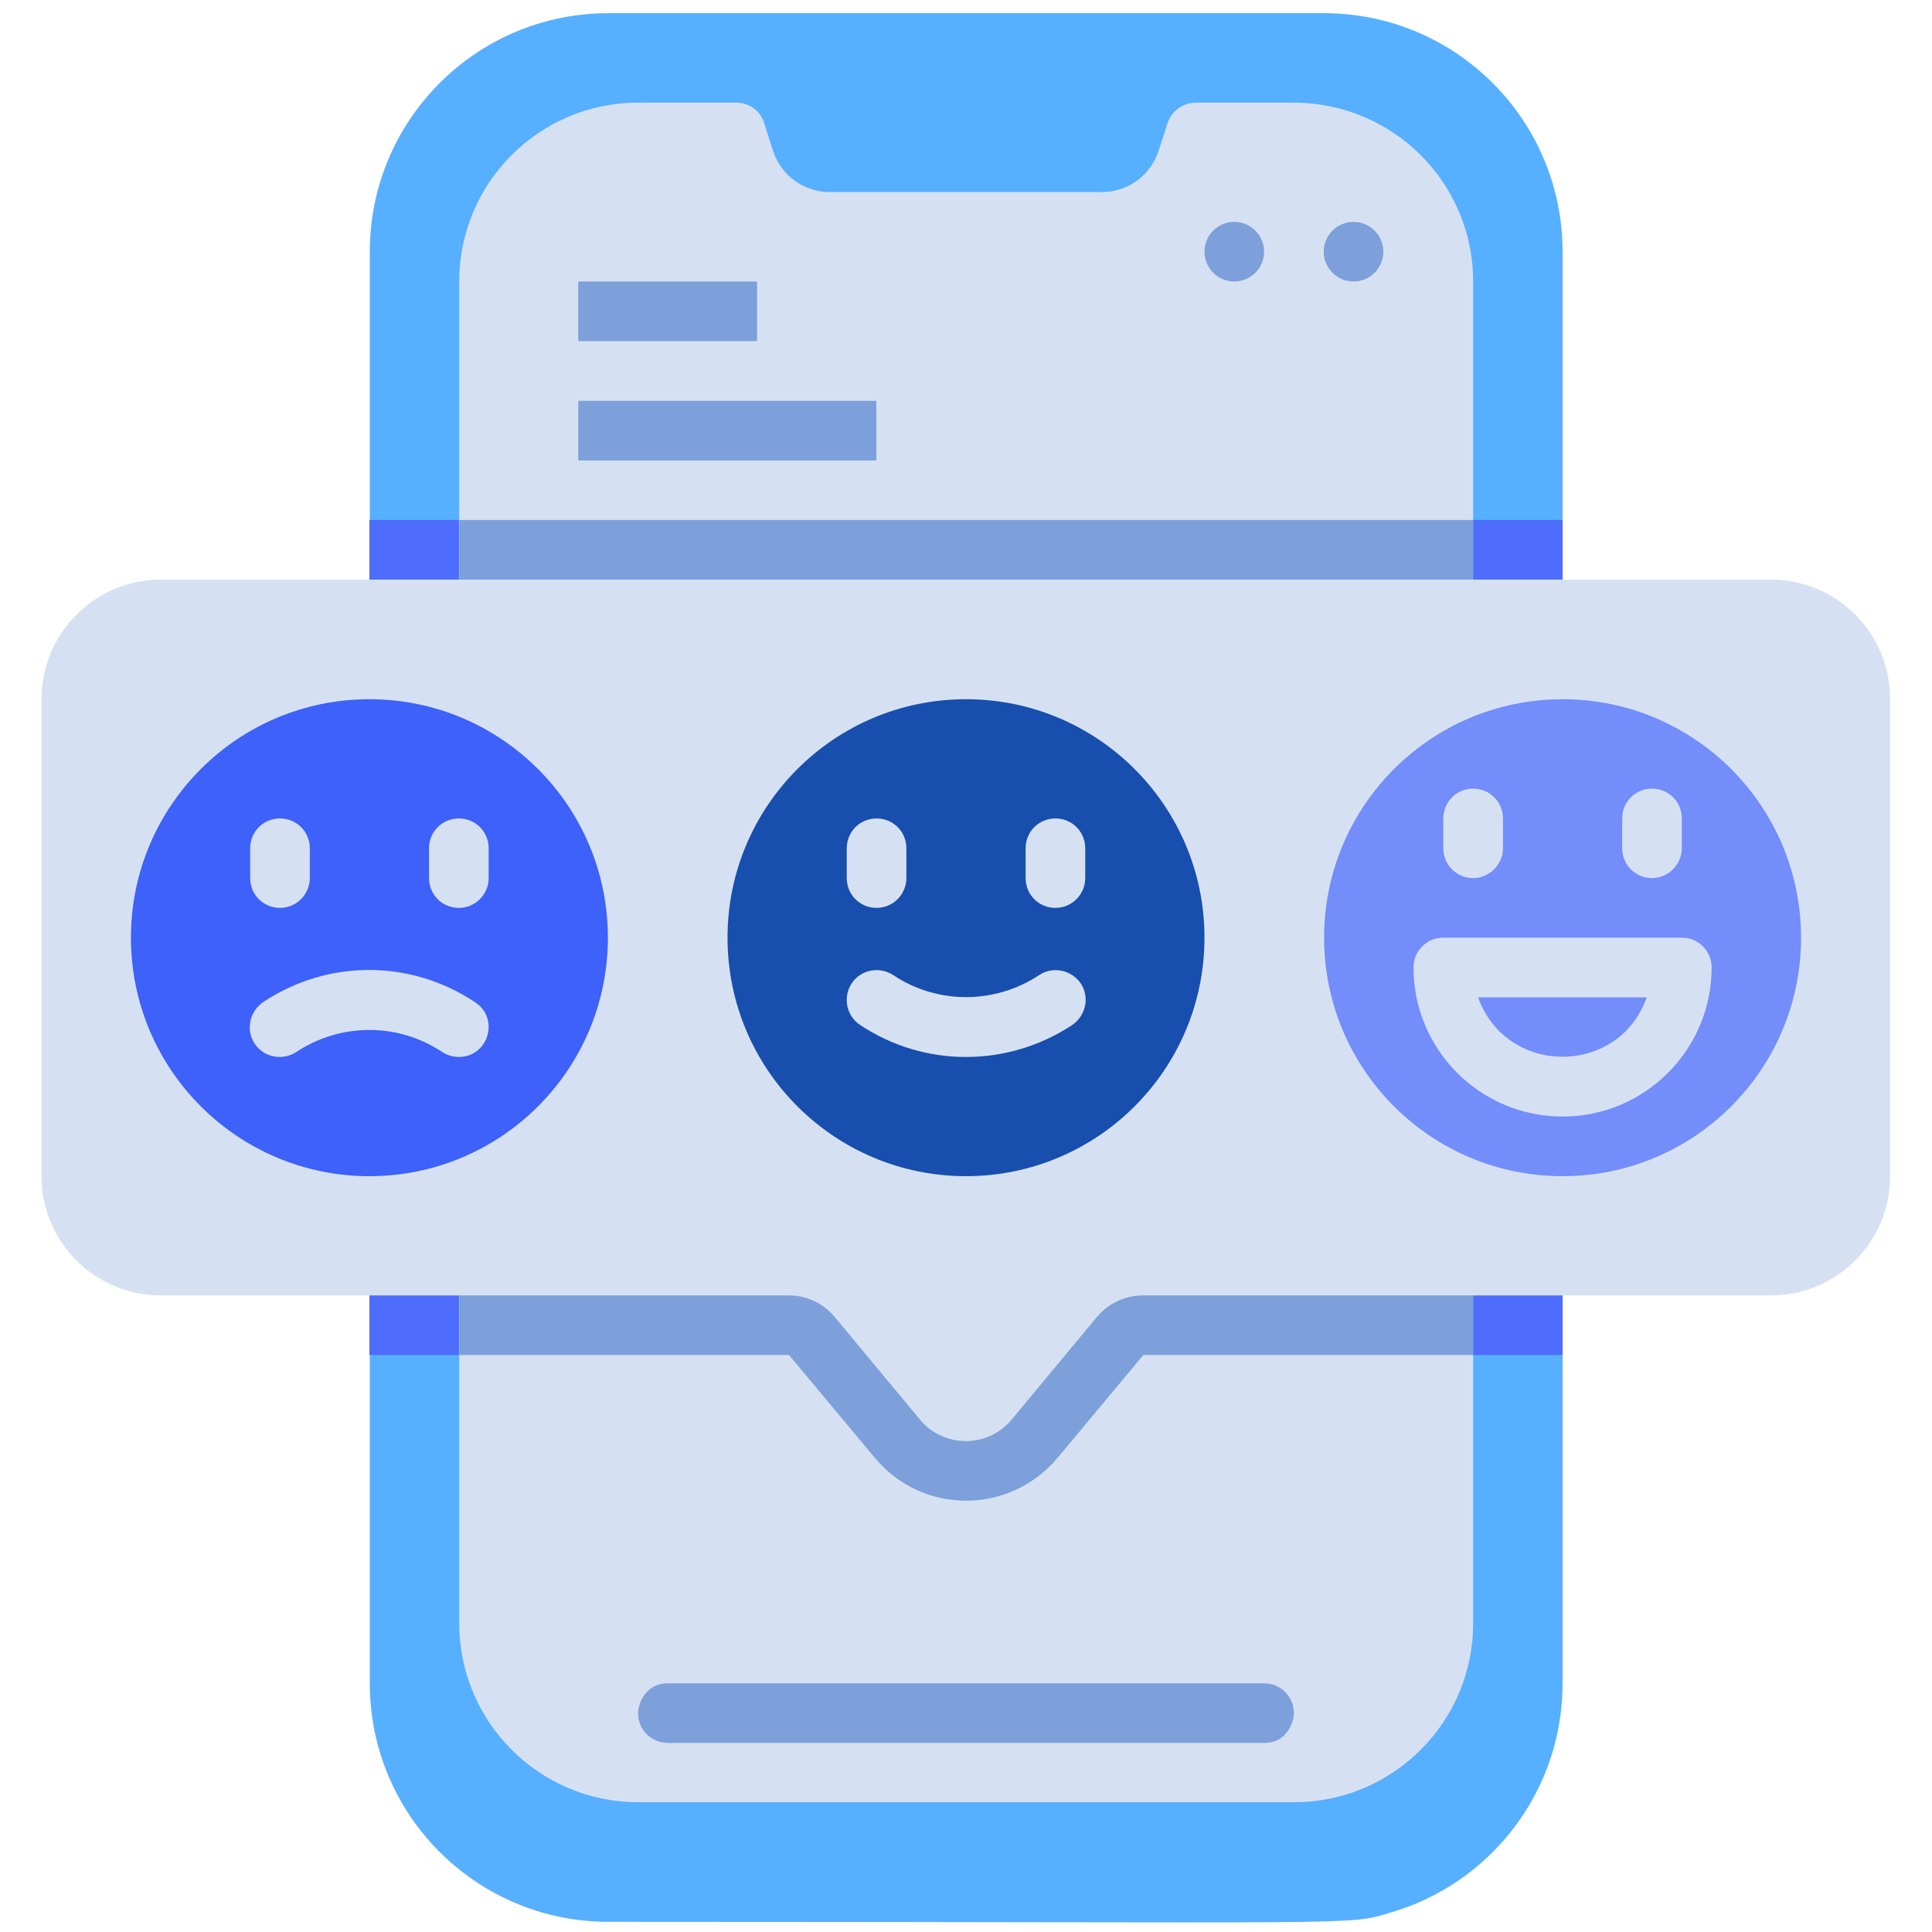 <?xml version="1.0" encoding="utf-8"?>
<!-- Generator: Adobe Illustrator 26.3.1, SVG Export Plug-In . SVG Version: 6.00 Build 0)  -->
<svg version="1.1" id="Layer_1" xmlns="http://www.w3.org/2000/svg" xmlns:xlink="http://www.w3.org/1999/xlink" x="0px" y="0px"
	 viewBox="0 0 512 512" style="enable-background:new 0 0 512 512;" xml:space="preserve">
<style type="text/css">
	.st0{fill:#57AFFF;}
	.st1{fill:#D5E1F3;}
	.st2{fill:#7DA0DA;}
	.st3{fill:#4E6DFC;}
	.st4{fill:#3D61F9;}
	.st5{fill:#184EAD;}
	.st6{fill:#738DFB;}
</style>
<g>
	<path class="st0" d="M414.1,66.7v379.4c0,28.8-19.2,53-45.4,60.7c-12,3.6-3.1,2.5-207.5,2.5c-34.9,0-63.2-28.3-63.2-63.2V66.7
		c0-34.9,28.3-63.2,63.2-63.2h189.7C385.8,3.5,414.1,31.8,414.1,66.7z"/>
</g>
<g>
	<path class="st1" d="M390.4,74.6v355.6c0,26.2-21.3,47.4-47.4,47.4H169.1c-26.2,0-47.4-21.3-47.4-47.4V74.6
		c0-26.2,21.3-47.4,47.4-47.4h26c3.4,0,6.4,2.1,7.4,5.4l2.4,7.5c2.2,6.5,8.2,10.8,15,10.8H292c6.8,0,12.8-4.3,15-10.8l2.4-7.4
		c1-3.2,4.1-5.5,7.5-5.5h25.9C369.1,27.2,390.4,48.4,390.4,74.6z"/>
</g>
<g>
	<path class="st2" d="M335,461.9H177c-4.4,0-7.9-3.5-7.9-7.9c0-2.3,1.8-7.9,7.9-7.9H335c4.4,0,7.9,3.5,7.9,7.9
		C342.9,456.2,341.2,461.9,335,461.9z"/>
</g>
<g>
	<rect x="390.4" y="137.8" class="st3" width="23.7" height="221.3"/>
</g>
<g>
	<rect x="97.9" y="137.8" class="st3" width="23.7" height="221.3"/>
</g>
<g>
	<path class="st2" d="M390.4,137.8v221.3h-87.4l-22.7,27.2c-12.7,15.2-35.9,15.2-48.5,0l-22.7-27.2h-87.4V137.8H390.4z"/>
</g>
<g>
	<path class="st1" d="M11,185.2v126.5c0,17.5,14.2,31.6,31.6,31.6h166.5c4.7,0,9.1,2.1,12.1,5.7l22.6,27.2c6.3,7.6,18,7.6,24.3,0
		l22.6-27.2c3-3.6,7.5-5.7,12.1-5.7h166.5c17.5,0,31.6-14.2,31.6-31.6V185.2c0-17.5-14.2-31.6-31.6-31.6H42.6
		C25.2,153.6,11,167.8,11,185.2z"/>
</g>
<g>
	<circle class="st4" cx="97.9" cy="248.5" r="63.2"/>
</g>
<g>
	<circle class="st5" cx="256" cy="248.5" r="63.2"/>
</g>
<g>
	<circle class="st6" cx="414.1" cy="248.5" r="63.2"/>
</g>
<g>
	<path class="st1" d="M74.2,240.6c-4.4,0-7.9-3.5-7.9-7.9v-7.9c0-4.4,3.5-7.9,7.9-7.9s7.9,3.5,7.9,7.9v7.9
		C82.1,237,78.6,240.6,74.2,240.6z"/>
</g>
<g>
	<path class="st1" d="M121.6,240.6c-4.4,0-7.9-3.5-7.9-7.9v-7.9c0-4.4,3.5-7.9,7.9-7.9c4.4,0,7.9,3.5,7.9,7.9v7.9
		C129.5,237,126,240.6,121.6,240.6z"/>
</g>
<g>
	<path class="st1" d="M121.6,280.1c-1.5,0-3-0.4-4.4-1.3c-11.7-7.8-26.9-7.8-38.7,0c-3.7,2.4-8.6,1.4-11-2.2
		c-2.4-3.6-1.4-8.5,2.2-11c17.1-11.4,39.1-11.4,56.2,0C132.5,269.9,129.4,280.1,121.6,280.1z"/>
</g>
<g>
	<path class="st1" d="M232.3,240.6c-4.4,0-7.9-3.5-7.9-7.9v-7.9c0-4.4,3.5-7.9,7.9-7.9c4.4,0,7.9,3.5,7.9,7.9v7.9
		C240.2,237,236.7,240.6,232.3,240.6z"/>
</g>
<g>
	<path class="st1" d="M279.7,240.6c-4.4,0-7.9-3.5-7.9-7.9v-7.9c0-4.4,3.5-7.9,7.9-7.9c4.4,0,7.9,3.5,7.9,7.9v7.9
		C287.6,237,284.1,240.6,279.7,240.6z"/>
</g>
<g>
	<path class="st1" d="M390.4,232.7c-4.4,0-7.9-3.5-7.9-7.9v-7.9c0-4.4,3.5-7.9,7.9-7.9c4.4,0,7.9,3.5,7.9,7.9v7.9
		C398.3,229.1,394.7,232.7,390.4,232.7z"/>
</g>
<g>
	<path class="st1" d="M437.8,232.7c-4.4,0-7.9-3.5-7.9-7.9v-7.9c0-4.4,3.5-7.9,7.9-7.9s7.9,3.5,7.9,7.9v7.9
		C445.7,229.1,442.1,232.7,437.8,232.7z"/>
</g>
<g>
	<path class="st1" d="M227.9,271.6c-3.6-2.4-4.6-7.3-2.2-11c2.4-3.6,7.3-4.6,11-2.2c11.7,7.8,26.9,7.8,38.7,0
		c3.6-2.4,8.5-1.4,11,2.2c2.4,3.6,1.4,8.5-2.2,11C267.1,282.9,245,283,227.9,271.6z"/>
</g>
<g>
	<path class="st1" d="M414.1,295.9c-21.8,0-39.5-17.7-39.5-39.5c0-4.4,3.5-7.9,7.9-7.9h63.2c4.4,0,7.9,3.5,7.9,7.9
		C453.6,278.2,435.9,295.9,414.1,295.9z M391.7,264.3c7.5,21,37.3,21,44.7,0H391.7z"/>
</g>
<g>
	<circle class="st2" cx="358.7" cy="66.7" r="7.9"/>
</g>
<g>
	<circle class="st2" cx="327.1" cy="66.7" r="7.9"/>
</g>
<g>
	
		<rect x="153.3" y="74.6" transform="matrix(-1 -1.224647e-16 1.224647e-16 -1 353.935 165.006)" class="st2" width="47.4" height="15.8"/>
</g>
<g>
	
		<rect x="153.3" y="106.2" transform="matrix(-1 -1.224647e-16 1.224647e-16 -1 385.548 228.232)" class="st2" width="79" height="15.8"/>
</g>
</svg>
